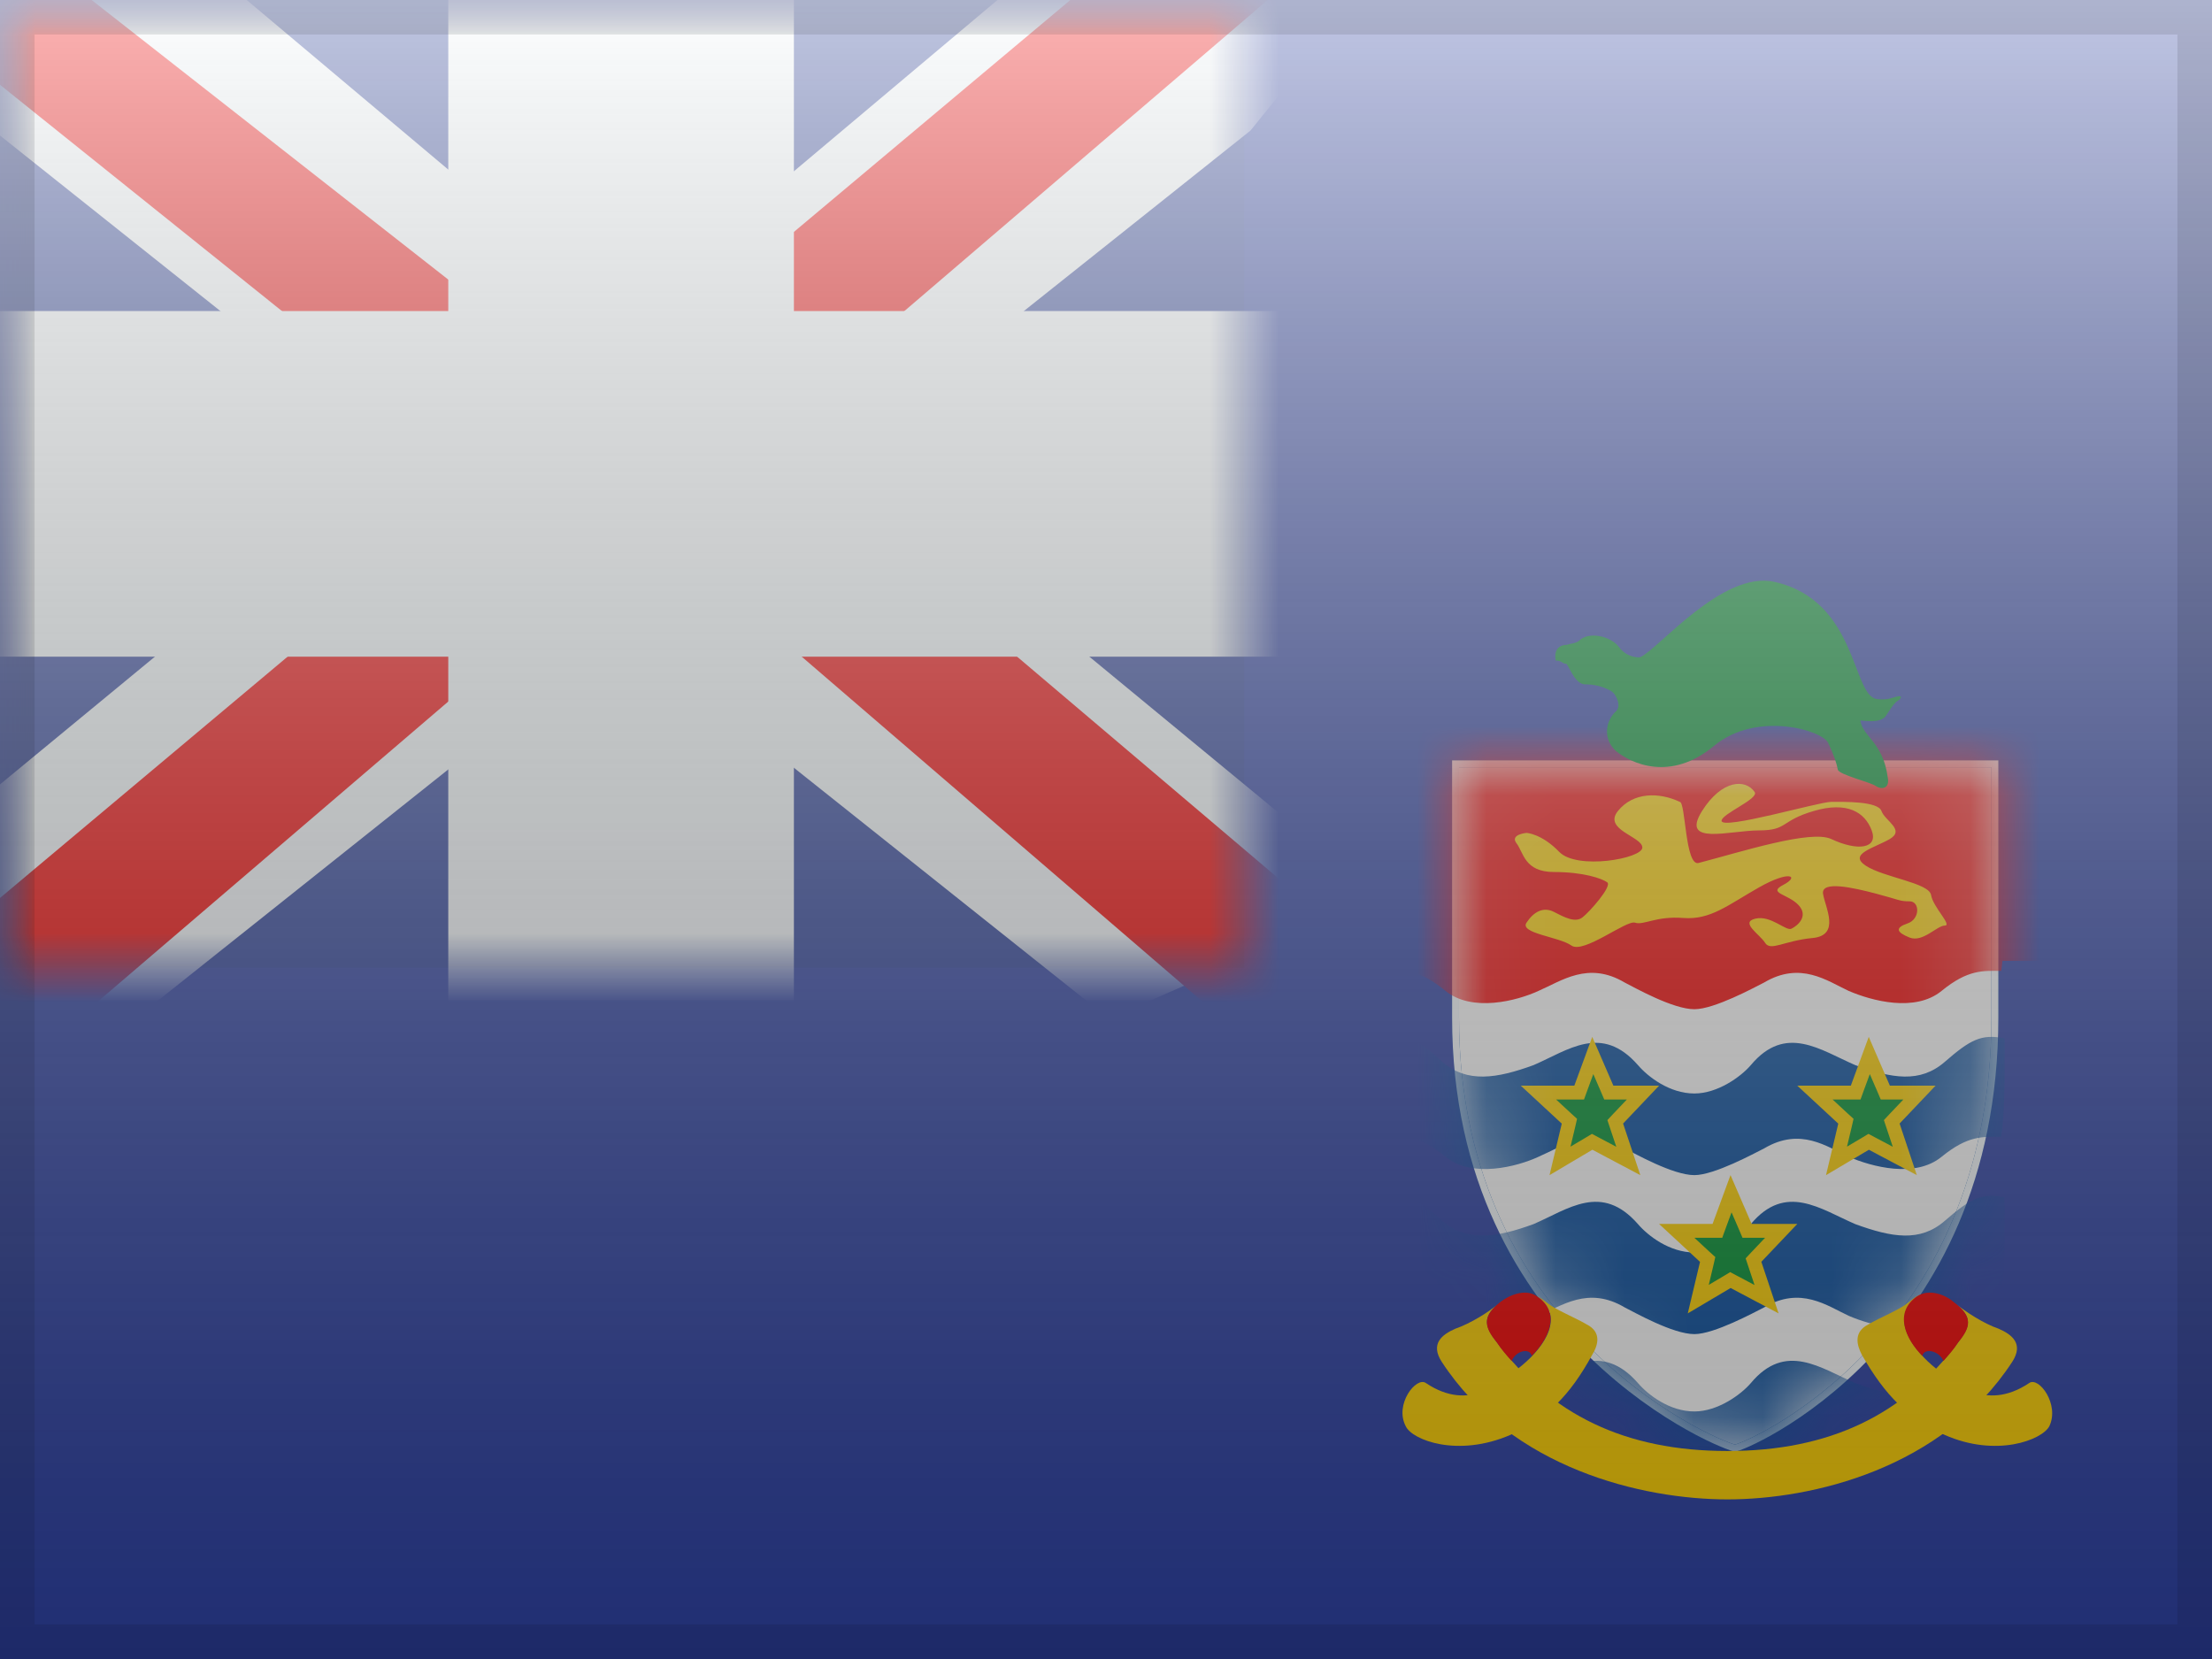 <svg width="32" height="24" viewBox="0 0 32 24" fill="none" xmlns="http://www.w3.org/2000/svg">
<mask id="mask0" mask-type="alpha" maskUnits="userSpaceOnUse" x="0" y="0" width="32" height="24">
<rect width="32" height="24" fill="white"/>
</mask>
<g mask="url(#mask0)">
</g>
<path fill-rule="evenodd" clip-rule="evenodd" d="M0 0V24H32V0H0Z" fill="#2E42A5"/>
<mask id="mask1" mask-type="alpha" maskUnits="userSpaceOnUse" x="0" y="0" width="32" height="24">
<path fill-rule="evenodd" clip-rule="evenodd" d="M0 0V24H32V0H0Z" fill="white"/>
</mask>
<g mask="url(#mask1)">
<rect width="18" height="14" fill="#2B409A"/>
<mask id="mask2" mask-type="alpha" maskUnits="userSpaceOnUse" x="0" y="0" width="18" height="14">
<rect width="18" height="14" fill="white"/>
</mask>
<g mask="url(#mask2)">
<path d="M-2.004 13L1.957 14.737L18.09 1.889L20.179 -0.693L15.943 -1.273L9.363 4.263L4.067 7.994L-2.004 13Z" fill="#F7FCFF"/>
<path d="M-1.462 14.217L0.556 15.225L19.429 -0.933H16.596L-1.462 14.217Z" fill="#F50100"/>
<path d="M20.004 13L16.043 14.737L-0.09 1.889L-2.18 -0.693L2.056 -1.273L8.636 4.263L13.933 7.994L20.004 13Z" fill="#F7FCFF"/>
<path d="M19.869 13.873L17.851 14.882L9.814 7.964L7.432 7.191L-2.381 -0.684H0.453L10.26 7.004L12.865 7.931L19.869 13.873Z" fill="#F50100"/>
<mask id="path-12-outside-1" maskUnits="userSpaceOnUse" x="-2" y="-2" width="22" height="18" fill="black">
<rect fill="white" x="-2" y="-2" width="22" height="18"/>
<path fill-rule="evenodd" clip-rule="evenodd" d="M9.985 0H7.985V6H0V8H7.985V14H9.985V8H18V6H9.985V0Z"/>
</mask>
<path fill-rule="evenodd" clip-rule="evenodd" d="M9.985 0H7.985V6H0V8H7.985V14H9.985V8H18V6H9.985V0Z" fill="#F50100"/>
<path d="M7.985 0V-1.5H6.485V0H7.985ZM9.985 0H11.485V-1.5H9.985V0ZM7.985 6V7.5H9.485V6H7.985ZM0 6V4.5H-1.5V6H0ZM0 8H-1.5V9.5H0V8ZM7.985 8H9.485V6.5H7.985V8ZM7.985 14H6.485V15.5H7.985V14ZM9.985 14V15.5H11.485V14H9.985ZM9.985 8V6.5H8.485V8H9.985ZM18 8V9.5H19.5V8H18ZM18 6H19.5V4.5H18V6ZM9.985 6H8.485V7.5H9.985V6ZM7.985 1.5H9.985V-1.5H7.985V1.5ZM9.485 6V0H6.485V6H9.485ZM0 7.5H7.985V4.5H0V7.5ZM1.5 8V6H-1.5V8H1.5ZM7.985 6.5H0V9.5H7.985V6.5ZM9.485 14V8H6.485V14H9.485ZM9.985 12.5H7.985V15.5H9.985V12.5ZM8.485 8V14H11.485V8H8.485ZM18 6.5H9.985V9.5H18V6.5ZM16.5 6V8H19.5V6H16.5ZM9.985 7.5H18V4.5H9.985V7.5ZM8.485 0V6H11.485V0H8.485Z" fill="#F7FCFF" mask="url(#path-12-outside-1)"/>
</g>
<path d="M21.057 14.722V11.05H28.859V11.05V11.057V11.063V11.069V11.076V11.082V11.089V11.095V11.102V11.108V11.115V11.121V11.128V11.134V11.141V11.148V11.154V11.161V11.167V11.174V11.181V11.187V11.194V11.201V11.207V11.214V11.221V11.228V11.234V11.241V11.248V11.255V11.262V11.268V11.275V11.282V11.289V11.296V11.303V11.31V11.317V11.324V11.331V11.338V11.345V11.351V11.359V11.366V11.373V11.38V11.387V11.394V11.401V11.408V11.415V11.422V11.429V11.436V11.444V11.451V11.458V11.465V11.472V11.479V11.487V11.494V11.501V11.508V11.516V11.523V11.53V11.538V11.545V11.552V11.559V11.567V11.574V11.582V11.589V11.596V11.604V11.611V11.618V11.626V11.633V11.641V11.648V11.656V11.663V11.671V11.678V11.686V11.693V11.701V11.708V11.716V11.723V11.731V11.738V11.746V11.754V11.761V11.769V11.776V11.784V11.791V11.799V11.807V11.814V11.822V11.83V11.837V11.845V11.853V11.861V11.868V11.876V11.884V11.891V11.899V11.907V11.915V11.922V11.93V11.938V11.945V11.953V11.961V11.969V11.977V11.985V11.992V12V12.008V12.016V12.024V12.031V12.039V12.047V12.055V12.063V12.071V12.079V12.086V12.094V12.102V12.11V12.118V12.126V12.134V12.142V12.15V12.158V12.166V12.174V12.181V12.189V12.197V12.205V12.213V12.221V12.229V12.237V12.245V12.253V12.261V12.269V12.277V12.285V12.293V12.301V12.309V12.317V12.325V12.333V12.341V12.349V12.357V12.365V12.373V12.381V12.389V12.397V12.405V12.414V12.421V12.43V12.438V12.446V12.454V12.462V12.47V12.478V12.486V12.494V12.502V12.51V12.518V12.526V12.534V12.543V12.551V12.559V12.567V12.575V12.583V12.591V12.599V12.607V12.615V12.623V12.631V12.639V12.648V12.656V12.664V12.672V12.68V12.688V12.696V12.704V12.712V12.72V12.729V12.737V12.745V12.753V12.761V12.769V12.777V12.785V12.793V12.801V12.809V12.817V12.825V12.834V12.842V12.85V12.858V12.866V12.874V12.882V12.89V12.898V12.906V12.914V12.922V12.93V12.938V12.947V12.955V12.963V12.971V12.979V12.987V12.995V13.003V13.011V13.019V13.027V13.035V13.043V13.051V13.059V13.067V13.075V13.083V13.091V13.099V13.107V13.115V13.123V13.131V13.139V13.147V13.155V13.163V13.171V13.179V13.187V13.195V13.203V13.211V13.219V13.227V13.235V13.242V13.25V13.258V13.266V13.274V13.282V13.29V13.298V13.306V13.313V13.321V13.329V13.337V13.345V13.353V13.361V13.368V13.376V13.384V13.392V13.4V13.408V13.415V13.423V13.431V13.439V13.447V13.454V13.462V13.47V13.477V13.485V13.493V13.501V13.508V13.516V13.524V13.531V13.539V13.547V13.555V13.562V13.57V13.578V13.585V13.593V13.6V13.608V13.616V13.623V13.631V13.638V13.646V13.653V13.661V13.669V13.676V13.684V13.691V13.699V13.706V13.714V13.721V13.729V13.736V13.744V13.751V13.758V13.766V13.773V13.781V13.788V13.796V13.803V13.81V13.818V13.825V13.832V13.84V13.847V13.854V13.861V13.869V13.876V13.883V13.89V13.898V13.905V13.912V13.919V13.927V13.934V13.941V13.948V13.955V13.962V13.97V13.977V13.984V13.991V13.998V14.005V14.012V14.019V14.026V14.033V14.04V14.047V14.054V14.061V14.068V14.075V14.082V14.089V14.095V14.102V14.109V14.116V14.123V14.13V14.137V14.143V14.15V14.157V14.164V14.171V14.177V14.184V14.191V14.197V14.204V14.211V14.217V14.224V14.231V14.237V14.244V14.25V14.257V14.263V14.27V14.277V14.283V14.29V14.296V14.302V14.309V14.315V14.322V14.328V14.334V14.341V14.347V14.353V14.36V14.366V14.372V14.379V14.385V14.391V14.397V14.403V14.41V14.416V14.422V14.428V14.434V14.44V14.446V14.453V14.459V14.464V14.47V14.476V14.482V14.489V14.494V14.5V14.506V14.512V14.518V14.524V14.53V14.536V14.541V14.547V14.553V14.559V14.564V14.57V14.576V14.581V14.587V14.593V14.598V14.604V14.609V14.615V14.62V14.626V14.632V14.637V14.643V14.648V14.653V14.659V14.664V14.669V14.675V14.68V14.685V14.691V14.696V14.701V14.706V14.712V14.717V14.722C28.859 17.074 27.951 18.631 27.025 19.601C26.561 20.086 26.093 20.425 25.732 20.642C25.552 20.75 25.398 20.828 25.286 20.879C25.23 20.904 25.184 20.922 25.151 20.934C25.134 20.94 25.12 20.945 25.111 20.947C25.105 20.949 25.102 20.95 25.1 20.95C25.098 20.95 25.095 20.949 25.088 20.947C25.078 20.944 25.064 20.94 25.047 20.934C25.011 20.922 24.963 20.904 24.903 20.878C24.783 20.828 24.619 20.75 24.425 20.641C24.038 20.424 23.535 20.085 23.035 19.6C22.038 18.63 21.057 17.073 21.057 14.722Z" fill="white"/>
<path d="M21.057 14.722V11.05H28.859V11.05V11.057V11.063V11.069V11.076V11.082V11.089V11.095V11.102V11.108V11.115V11.121V11.128V11.134V11.141V11.148V11.154V11.161V11.167V11.174V11.181V11.187V11.194V11.201V11.207V11.214V11.221V11.228V11.234V11.241V11.248V11.255V11.262V11.268V11.275V11.282V11.289V11.296V11.303V11.31V11.317V11.324V11.331V11.338V11.345V11.351V11.359V11.366V11.373V11.38V11.387V11.394V11.401V11.408V11.415V11.422V11.429V11.436V11.444V11.451V11.458V11.465V11.472V11.479V11.487V11.494V11.501V11.508V11.516V11.523V11.53V11.538V11.545V11.552V11.559V11.567V11.574V11.582V11.589V11.596V11.604V11.611V11.618V11.626V11.633V11.641V11.648V11.656V11.663V11.671V11.678V11.686V11.693V11.701V11.708V11.716V11.723V11.731V11.738V11.746V11.754V11.761V11.769V11.776V11.784V11.791V11.799V11.807V11.814V11.822V11.83V11.837V11.845V11.853V11.861V11.868V11.876V11.884V11.891V11.899V11.907V11.915V11.922V11.93V11.938V11.945V11.953V11.961V11.969V11.977V11.985V11.992V12V12.008V12.016V12.024V12.031V12.039V12.047V12.055V12.063V12.071V12.079V12.086V12.094V12.102V12.11V12.118V12.126V12.134V12.142V12.15V12.158V12.166V12.174V12.181V12.189V12.197V12.205V12.213V12.221V12.229V12.237V12.245V12.253V12.261V12.269V12.277V12.285V12.293V12.301V12.309V12.317V12.325V12.333V12.341V12.349V12.357V12.365V12.373V12.381V12.389V12.397V12.405V12.414V12.421V12.43V12.438V12.446V12.454V12.462V12.47V12.478V12.486V12.494V12.502V12.51V12.518V12.526V12.534V12.543V12.551V12.559V12.567V12.575V12.583V12.591V12.599V12.607V12.615V12.623V12.631V12.639V12.648V12.656V12.664V12.672V12.68V12.688V12.696V12.704V12.712V12.72V12.729V12.737V12.745V12.753V12.761V12.769V12.777V12.785V12.793V12.801V12.809V12.817V12.825V12.834V12.842V12.85V12.858V12.866V12.874V12.882V12.89V12.898V12.906V12.914V12.922V12.93V12.938V12.947V12.955V12.963V12.971V12.979V12.987V12.995V13.003V13.011V13.019V13.027V13.035V13.043V13.051V13.059V13.067V13.075V13.083V13.091V13.099V13.107V13.115V13.123V13.131V13.139V13.147V13.155V13.163V13.171V13.179V13.187V13.195V13.203V13.211V13.219V13.227V13.235V13.242V13.25V13.258V13.266V13.274V13.282V13.29V13.298V13.306V13.313V13.321V13.329V13.337V13.345V13.353V13.361V13.368V13.376V13.384V13.392V13.4V13.408V13.415V13.423V13.431V13.439V13.447V13.454V13.462V13.47V13.477V13.485V13.493V13.501V13.508V13.516V13.524V13.531V13.539V13.547V13.555V13.562V13.57V13.578V13.585V13.593V13.6V13.608V13.616V13.623V13.631V13.638V13.646V13.653V13.661V13.669V13.676V13.684V13.691V13.699V13.706V13.714V13.721V13.729V13.736V13.744V13.751V13.758V13.766V13.773V13.781V13.788V13.796V13.803V13.81V13.818V13.825V13.832V13.84V13.847V13.854V13.861V13.869V13.876V13.883V13.89V13.898V13.905V13.912V13.919V13.927V13.934V13.941V13.948V13.955V13.962V13.97V13.977V13.984V13.991V13.998V14.005V14.012V14.019V14.026V14.033V14.04V14.047V14.054V14.061V14.068V14.075V14.082V14.089V14.095V14.102V14.109V14.116V14.123V14.13V14.137V14.143V14.15V14.157V14.164V14.171V14.177V14.184V14.191V14.197V14.204V14.211V14.217V14.224V14.231V14.237V14.244V14.25V14.257V14.263V14.27V14.277V14.283V14.29V14.296V14.302V14.309V14.315V14.322V14.328V14.334V14.341V14.347V14.353V14.36V14.366V14.372V14.379V14.385V14.391V14.397V14.403V14.41V14.416V14.422V14.428V14.434V14.44V14.446V14.453V14.459V14.464V14.47V14.476V14.482V14.489V14.494V14.5V14.506V14.512V14.518V14.524V14.53V14.536V14.541V14.547V14.553V14.559V14.564V14.57V14.576V14.581V14.587V14.593V14.598V14.604V14.609V14.615V14.62V14.626V14.632V14.637V14.643V14.648V14.653V14.659V14.664V14.669V14.675V14.68V14.685V14.691V14.696V14.701V14.706V14.712V14.717V14.722C28.859 17.074 27.951 18.631 27.025 19.601C26.561 20.086 26.093 20.425 25.732 20.642C25.552 20.75 25.398 20.828 25.286 20.879C25.23 20.904 25.184 20.922 25.151 20.934C25.134 20.94 25.12 20.945 25.111 20.947C25.105 20.949 25.102 20.95 25.1 20.95C25.098 20.95 25.095 20.949 25.088 20.947C25.078 20.944 25.064 20.94 25.047 20.934C25.011 20.922 24.963 20.904 24.903 20.878C24.783 20.828 24.619 20.75 24.425 20.641C24.038 20.424 23.535 20.085 23.035 19.6C22.038 18.63 21.057 17.073 21.057 14.722Z" stroke="#0B50A0" stroke-width="0.1"/>
<path d="M21.057 14.722V11.05H28.859V11.05V11.057V11.063V11.069V11.076V11.082V11.089V11.095V11.102V11.108V11.115V11.121V11.128V11.134V11.141V11.148V11.154V11.161V11.167V11.174V11.181V11.187V11.194V11.201V11.207V11.214V11.221V11.228V11.234V11.241V11.248V11.255V11.262V11.268V11.275V11.282V11.289V11.296V11.303V11.31V11.317V11.324V11.331V11.338V11.345V11.351V11.359V11.366V11.373V11.38V11.387V11.394V11.401V11.408V11.415V11.422V11.429V11.436V11.444V11.451V11.458V11.465V11.472V11.479V11.487V11.494V11.501V11.508V11.516V11.523V11.53V11.538V11.545V11.552V11.559V11.567V11.574V11.582V11.589V11.596V11.604V11.611V11.618V11.626V11.633V11.641V11.648V11.656V11.663V11.671V11.678V11.686V11.693V11.701V11.708V11.716V11.723V11.731V11.738V11.746V11.754V11.761V11.769V11.776V11.784V11.791V11.799V11.807V11.814V11.822V11.83V11.837V11.845V11.853V11.861V11.868V11.876V11.884V11.891V11.899V11.907V11.915V11.922V11.93V11.938V11.945V11.953V11.961V11.969V11.977V11.985V11.992V12V12.008V12.016V12.024V12.031V12.039V12.047V12.055V12.063V12.071V12.079V12.086V12.094V12.102V12.11V12.118V12.126V12.134V12.142V12.15V12.158V12.166V12.174V12.181V12.189V12.197V12.205V12.213V12.221V12.229V12.237V12.245V12.253V12.261V12.269V12.277V12.285V12.293V12.301V12.309V12.317V12.325V12.333V12.341V12.349V12.357V12.365V12.373V12.381V12.389V12.397V12.405V12.414V12.421V12.43V12.438V12.446V12.454V12.462V12.47V12.478V12.486V12.494V12.502V12.51V12.518V12.526V12.534V12.543V12.551V12.559V12.567V12.575V12.583V12.591V12.599V12.607V12.615V12.623V12.631V12.639V12.648V12.656V12.664V12.672V12.68V12.688V12.696V12.704V12.712V12.72V12.729V12.737V12.745V12.753V12.761V12.769V12.777V12.785V12.793V12.801V12.809V12.817V12.825V12.834V12.842V12.85V12.858V12.866V12.874V12.882V12.89V12.898V12.906V12.914V12.922V12.93V12.938V12.947V12.955V12.963V12.971V12.979V12.987V12.995V13.003V13.011V13.019V13.027V13.035V13.043V13.051V13.059V13.067V13.075V13.083V13.091V13.099V13.107V13.115V13.123V13.131V13.139V13.147V13.155V13.163V13.171V13.179V13.187V13.195V13.203V13.211V13.219V13.227V13.235V13.242V13.25V13.258V13.266V13.274V13.282V13.29V13.298V13.306V13.313V13.321V13.329V13.337V13.345V13.353V13.361V13.368V13.376V13.384V13.392V13.4V13.408V13.415V13.423V13.431V13.439V13.447V13.454V13.462V13.47V13.477V13.485V13.493V13.501V13.508V13.516V13.524V13.531V13.539V13.547V13.555V13.562V13.57V13.578V13.585V13.593V13.6V13.608V13.616V13.623V13.631V13.638V13.646V13.653V13.661V13.669V13.676V13.684V13.691V13.699V13.706V13.714V13.721V13.729V13.736V13.744V13.751V13.758V13.766V13.773V13.781V13.788V13.796V13.803V13.81V13.818V13.825V13.832V13.84V13.847V13.854V13.861V13.869V13.876V13.883V13.89V13.898V13.905V13.912V13.919V13.927V13.934V13.941V13.948V13.955V13.962V13.97V13.977V13.984V13.991V13.998V14.005V14.012V14.019V14.026V14.033V14.04V14.047V14.054V14.061V14.068V14.075V14.082V14.089V14.095V14.102V14.109V14.116V14.123V14.13V14.137V14.143V14.15V14.157V14.164V14.171V14.177V14.184V14.191V14.197V14.204V14.211V14.217V14.224V14.231V14.237V14.244V14.25V14.257V14.263V14.27V14.277V14.283V14.29V14.296V14.302V14.309V14.315V14.322V14.328V14.334V14.341V14.347V14.353V14.36V14.366V14.372V14.379V14.385V14.391V14.397V14.403V14.41V14.416V14.422V14.428V14.434V14.44V14.446V14.453V14.459V14.464V14.47V14.476V14.482V14.489V14.494V14.5V14.506V14.512V14.518V14.524V14.53V14.536V14.541V14.547V14.553V14.559V14.564V14.57V14.576V14.581V14.587V14.593V14.598V14.604V14.609V14.615V14.62V14.626V14.632V14.637V14.643V14.648V14.653V14.659V14.664V14.669V14.675V14.68V14.685V14.691V14.696V14.701V14.706V14.712V14.717V14.722C28.859 17.074 27.951 18.631 27.025 19.601C26.561 20.086 26.093 20.425 25.732 20.642C25.552 20.75 25.398 20.828 25.286 20.879C25.23 20.904 25.184 20.922 25.151 20.934C25.134 20.94 25.12 20.945 25.111 20.947C25.105 20.949 25.102 20.95 25.1 20.95C25.098 20.95 25.095 20.949 25.088 20.947C25.078 20.944 25.064 20.94 25.047 20.934C25.011 20.922 24.963 20.904 24.903 20.878C24.783 20.828 24.619 20.75 24.425 20.641C24.038 20.424 23.535 20.085 23.035 19.6C22.038 18.63 21.057 17.073 21.057 14.722Z" stroke="#F7FCFF" stroke-width="0.1"/>
<mask id="mask3" mask-type="alpha" maskUnits="userSpaceOnUse" x="21" y="11" width="8" height="10">
<path d="M21.057 14.722V11.05H28.859V11.05V11.057V11.063V11.069V11.076V11.082V11.089V11.095V11.102V11.108V11.115V11.121V11.128V11.134V11.141V11.148V11.154V11.161V11.167V11.174V11.181V11.187V11.194V11.201V11.207V11.214V11.221V11.228V11.234V11.241V11.248V11.255V11.262V11.268V11.275V11.282V11.289V11.296V11.303V11.31V11.317V11.324V11.331V11.338V11.345V11.351V11.359V11.366V11.373V11.38V11.387V11.394V11.401V11.408V11.415V11.422V11.429V11.436V11.444V11.451V11.458V11.465V11.472V11.479V11.487V11.494V11.501V11.508V11.516V11.523V11.53V11.538V11.545V11.552V11.559V11.567V11.574V11.582V11.589V11.596V11.604V11.611V11.618V11.626V11.633V11.641V11.648V11.656V11.663V11.671V11.678V11.686V11.693V11.701V11.708V11.716V11.723V11.731V11.738V11.746V11.754V11.761V11.769V11.776V11.784V11.791V11.799V11.807V11.814V11.822V11.83V11.837V11.845V11.853V11.861V11.868V11.876V11.884V11.891V11.899V11.907V11.915V11.922V11.93V11.938V11.945V11.953V11.961V11.969V11.977V11.985V11.992V12V12.008V12.016V12.024V12.031V12.039V12.047V12.055V12.063V12.071V12.079V12.086V12.094V12.102V12.11V12.118V12.126V12.134V12.142V12.15V12.158V12.166V12.174V12.181V12.189V12.197V12.205V12.213V12.221V12.229V12.237V12.245V12.253V12.261V12.269V12.277V12.285V12.293V12.301V12.309V12.317V12.325V12.333V12.341V12.349V12.357V12.365V12.373V12.381V12.389V12.397V12.405V12.414V12.421V12.43V12.438V12.446V12.454V12.462V12.47V12.478V12.486V12.494V12.502V12.51V12.518V12.526V12.534V12.543V12.551V12.559V12.567V12.575V12.583V12.591V12.599V12.607V12.615V12.623V12.631V12.639V12.648V12.656V12.664V12.672V12.68V12.688V12.696V12.704V12.712V12.72V12.729V12.737V12.745V12.753V12.761V12.769V12.777V12.785V12.793V12.801V12.809V12.817V12.825V12.834V12.842V12.85V12.858V12.866V12.874V12.882V12.89V12.898V12.906V12.914V12.922V12.93V12.938V12.947V12.955V12.963V12.971V12.979V12.987V12.995V13.003V13.011V13.019V13.027V13.035V13.043V13.051V13.059V13.067V13.075V13.083V13.091V13.099V13.107V13.115V13.123V13.131V13.139V13.147V13.155V13.163V13.171V13.179V13.187V13.195V13.203V13.211V13.219V13.227V13.235V13.242V13.25V13.258V13.266V13.274V13.282V13.29V13.298V13.306V13.313V13.321V13.329V13.337V13.345V13.353V13.361V13.368V13.376V13.384V13.392V13.4V13.408V13.415V13.423V13.431V13.439V13.447V13.454V13.462V13.47V13.477V13.485V13.493V13.501V13.508V13.516V13.524V13.531V13.539V13.547V13.555V13.562V13.57V13.578V13.585V13.593V13.6V13.608V13.616V13.623V13.631V13.638V13.646V13.653V13.661V13.669V13.676V13.684V13.691V13.699V13.706V13.714V13.721V13.729V13.736V13.744V13.751V13.758V13.766V13.773V13.781V13.788V13.796V13.803V13.81V13.818V13.825V13.832V13.84V13.847V13.854V13.861V13.869V13.876V13.883V13.89V13.898V13.905V13.912V13.919V13.927V13.934V13.941V13.948V13.955V13.962V13.97V13.977V13.984V13.991V13.998V14.005V14.012V14.019V14.026V14.033V14.04V14.047V14.054V14.061V14.068V14.075V14.082V14.089V14.095V14.102V14.109V14.116V14.123V14.13V14.137V14.143V14.15V14.157V14.164V14.171V14.177V14.184V14.191V14.197V14.204V14.211V14.217V14.224V14.231V14.237V14.244V14.25V14.257V14.263V14.27V14.277V14.283V14.29V14.296V14.302V14.309V14.315V14.322V14.328V14.334V14.341V14.347V14.353V14.36V14.366V14.372V14.379V14.385V14.391V14.397V14.403V14.41V14.416V14.422V14.428V14.434V14.44V14.446V14.453V14.459V14.464V14.47V14.476V14.482V14.489V14.494V14.5V14.506V14.512V14.518V14.524V14.53V14.536V14.541V14.547V14.553V14.559V14.564V14.57V14.576V14.581V14.587V14.593V14.598V14.604V14.609V14.615V14.62V14.626V14.632V14.637V14.643V14.648V14.653V14.659V14.664V14.669V14.675V14.68V14.685V14.691V14.696V14.701V14.706V14.712V14.717V14.722C28.859 17.074 27.951 18.631 27.025 19.601C26.561 20.086 26.093 20.425 25.732 20.642C25.552 20.75 25.398 20.828 25.286 20.879C25.23 20.904 25.184 20.922 25.151 20.934C25.134 20.94 25.12 20.945 25.111 20.947C25.105 20.949 25.102 20.95 25.1 20.95C25.098 20.95 25.095 20.949 25.088 20.947C25.078 20.944 25.064 20.94 25.047 20.934C25.011 20.922 24.963 20.904 24.903 20.878C24.783 20.828 24.619 20.75 24.425 20.641C24.038 20.424 23.535 20.085 23.035 19.6C22.038 18.63 21.057 17.073 21.057 14.722Z" fill="white"/>
<path d="M21.057 14.722V11.05H28.859V11.05V11.057V11.063V11.069V11.076V11.082V11.089V11.095V11.102V11.108V11.115V11.121V11.128V11.134V11.141V11.148V11.154V11.161V11.167V11.174V11.181V11.187V11.194V11.201V11.207V11.214V11.221V11.228V11.234V11.241V11.248V11.255V11.262V11.268V11.275V11.282V11.289V11.296V11.303V11.31V11.317V11.324V11.331V11.338V11.345V11.351V11.359V11.366V11.373V11.38V11.387V11.394V11.401V11.408V11.415V11.422V11.429V11.436V11.444V11.451V11.458V11.465V11.472V11.479V11.487V11.494V11.501V11.508V11.516V11.523V11.53V11.538V11.545V11.552V11.559V11.567V11.574V11.582V11.589V11.596V11.604V11.611V11.618V11.626V11.633V11.641V11.648V11.656V11.663V11.671V11.678V11.686V11.693V11.701V11.708V11.716V11.723V11.731V11.738V11.746V11.754V11.761V11.769V11.776V11.784V11.791V11.799V11.807V11.814V11.822V11.83V11.837V11.845V11.853V11.861V11.868V11.876V11.884V11.891V11.899V11.907V11.915V11.922V11.93V11.938V11.945V11.953V11.961V11.969V11.977V11.985V11.992V12V12.008V12.016V12.024V12.031V12.039V12.047V12.055V12.063V12.071V12.079V12.086V12.094V12.102V12.11V12.118V12.126V12.134V12.142V12.15V12.158V12.166V12.174V12.181V12.189V12.197V12.205V12.213V12.221V12.229V12.237V12.245V12.253V12.261V12.269V12.277V12.285V12.293V12.301V12.309V12.317V12.325V12.333V12.341V12.349V12.357V12.365V12.373V12.381V12.389V12.397V12.405V12.414V12.421V12.43V12.438V12.446V12.454V12.462V12.47V12.478V12.486V12.494V12.502V12.51V12.518V12.526V12.534V12.543V12.551V12.559V12.567V12.575V12.583V12.591V12.599V12.607V12.615V12.623V12.631V12.639V12.648V12.656V12.664V12.672V12.68V12.688V12.696V12.704V12.712V12.72V12.729V12.737V12.745V12.753V12.761V12.769V12.777V12.785V12.793V12.801V12.809V12.817V12.825V12.834V12.842V12.85V12.858V12.866V12.874V12.882V12.89V12.898V12.906V12.914V12.922V12.93V12.938V12.947V12.955V12.963V12.971V12.979V12.987V12.995V13.003V13.011V13.019V13.027V13.035V13.043V13.051V13.059V13.067V13.075V13.083V13.091V13.099V13.107V13.115V13.123V13.131V13.139V13.147V13.155V13.163V13.171V13.179V13.187V13.195V13.203V13.211V13.219V13.227V13.235V13.242V13.25V13.258V13.266V13.274V13.282V13.29V13.298V13.306V13.313V13.321V13.329V13.337V13.345V13.353V13.361V13.368V13.376V13.384V13.392V13.4V13.408V13.415V13.423V13.431V13.439V13.447V13.454V13.462V13.47V13.477V13.485V13.493V13.501V13.508V13.516V13.524V13.531V13.539V13.547V13.555V13.562V13.57V13.578V13.585V13.593V13.6V13.608V13.616V13.623V13.631V13.638V13.646V13.653V13.661V13.669V13.676V13.684V13.691V13.699V13.706V13.714V13.721V13.729V13.736V13.744V13.751V13.758V13.766V13.773V13.781V13.788V13.796V13.803V13.81V13.818V13.825V13.832V13.84V13.847V13.854V13.861V13.869V13.876V13.883V13.89V13.898V13.905V13.912V13.919V13.927V13.934V13.941V13.948V13.955V13.962V13.97V13.977V13.984V13.991V13.998V14.005V14.012V14.019V14.026V14.033V14.04V14.047V14.054V14.061V14.068V14.075V14.082V14.089V14.095V14.102V14.109V14.116V14.123V14.13V14.137V14.143V14.15V14.157V14.164V14.171V14.177V14.184V14.191V14.197V14.204V14.211V14.217V14.224V14.231V14.237V14.244V14.25V14.257V14.263V14.27V14.277V14.283V14.29V14.296V14.302V14.309V14.315V14.322V14.328V14.334V14.341V14.347V14.353V14.36V14.366V14.372V14.379V14.385V14.391V14.397V14.403V14.41V14.416V14.422V14.428V14.434V14.44V14.446V14.453V14.459V14.464V14.47V14.476V14.482V14.489V14.494V14.5V14.506V14.512V14.518V14.524V14.53V14.536V14.541V14.547V14.553V14.559V14.564V14.57V14.576V14.581V14.587V14.593V14.598V14.604V14.609V14.615V14.62V14.626V14.632V14.637V14.643V14.648V14.653V14.659V14.664V14.669V14.675V14.68V14.685V14.691V14.696V14.701V14.706V14.712V14.717V14.722C28.859 17.074 27.951 18.631 27.025 19.601C26.561 20.086 26.093 20.425 25.732 20.642C25.552 20.75 25.398 20.828 25.286 20.879C25.23 20.904 25.184 20.922 25.151 20.934C25.134 20.94 25.12 20.945 25.111 20.947C25.105 20.949 25.102 20.95 25.1 20.95C25.098 20.95 25.095 20.949 25.088 20.947C25.078 20.944 25.064 20.94 25.047 20.934C25.011 20.922 24.963 20.904 24.903 20.878C24.783 20.828 24.619 20.75 24.425 20.641C24.038 20.424 23.535 20.085 23.035 19.6C22.038 18.63 21.057 17.073 21.057 14.722Z" stroke="white" stroke-width="0.1"/>
</mask>
<g mask="url(#mask3)">
<rect x="20.5" y="10.5" width="9" height="3.4" fill="#F50100"/>
<path d="M24.512 14.6C24.8 14.6 25.376 14.287 25.52 14.214C26.048 13.901 26.432 14.19 26.744 14.335C27.08 14.479 27.704 14.648 28.088 14.335C28.472 14.021 28.688 14.045 28.952 14.045C29 13.684 29 13.322 29 12.912V12.623C28.664 12.55 28.496 12.647 28.136 12.96C27.776 13.274 27.368 13.201 26.84 13.009C26.336 12.792 25.832 12.406 25.328 13.009C25.184 13.177 24.848 13.418 24.512 13.418C24.152 13.418 23.84 13.177 23.696 13.009C23.168 12.406 22.688 12.792 22.184 13.009C21.656 13.201 21.224 13.274 20.864 12.96C20.528 12.647 20.36 12.55 20 12.623V12.912C20 13.322 20.024 13.684 20.072 14.045C20.336 14.045 20.528 14.021 20.912 14.335C21.296 14.648 21.944 14.479 22.256 14.335C22.592 14.19 22.976 13.901 23.504 14.214C23.648 14.287 24.2 14.6 24.512 14.6H24.512Z" fill="#F50100"/>
<path fill-rule="evenodd" clip-rule="evenodd" d="M22.084 12.049C22.084 12.049 22.301 12.059 22.557 12.324C22.814 12.589 23.759 12.421 23.759 12.261C23.759 12.101 23.186 12.005 23.406 11.732C23.627 11.458 24 11.457 24.3 11.6C24.386 11.6 24.377 12.536 24.573 12.484C25.195 12.322 26.198 11.999 26.492 12.138C26.879 12.319 27.175 12.274 27.077 12.013C26.979 11.752 26.726 11.589 26.239 11.732C25.752 11.874 25.866 12.013 25.446 12.013C25.025 12.013 24.303 12.241 24.623 11.732C24.911 11.275 25.253 11.266 25.384 11.458C25.451 11.556 24.905 11.773 24.905 11.874C24.905 12.013 26.312 11.6 26.492 11.6C26.672 11.6 27.168 11.589 27.218 11.732C27.267 11.874 27.566 12.005 27.338 12.138C27.11 12.27 26.733 12.354 26.992 12.524C27.251 12.694 27.908 12.771 27.936 12.948C27.965 13.125 28.247 13.39 28.134 13.39C28.021 13.39 27.816 13.639 27.625 13.563C27.434 13.487 27.412 13.421 27.595 13.359C27.778 13.298 27.776 13.039 27.625 13.039C27.474 13.039 27.487 13.019 27.144 12.929C26.8 12.838 26.346 12.738 26.373 12.929C26.401 13.12 26.633 13.531 26.221 13.57C25.808 13.609 25.615 13.766 25.535 13.64C25.455 13.513 25.168 13.344 25.393 13.29C25.619 13.236 25.835 13.474 25.916 13.435C25.997 13.396 26.172 13.258 26.018 13.093C25.864 12.929 25.564 12.923 25.8 12.8C26.036 12.677 25.895 12.583 25.446 12.838C24.996 13.093 24.746 13.31 24.352 13.28C23.957 13.249 23.78 13.389 23.654 13.348C23.527 13.306 22.909 13.805 22.732 13.678C22.554 13.552 21.98 13.503 22.083 13.348C22.186 13.192 22.325 13.112 22.48 13.192C22.634 13.272 22.788 13.352 22.892 13.272C22.996 13.192 23.326 12.819 23.251 12.764C23.175 12.709 22.908 12.615 22.48 12.615C22.051 12.615 22.041 12.33 21.939 12.2C21.838 12.07 22.084 12.049 22.084 12.049Z" fill="#FFD100"/>
<path d="M24.512 17C24.8 17 25.376 16.686 25.52 16.614C26.048 16.301 26.432 16.59 26.744 16.735C27.08 16.879 27.704 17.048 28.088 16.735C28.472 16.421 28.688 16.445 28.952 16.445C29 16.084 29 15.722 29 15.312V15.023C28.664 14.95 28.496 15.047 28.136 15.36C27.776 15.674 27.368 15.601 26.84 15.409C26.336 15.192 25.832 14.806 25.328 15.409C25.184 15.577 24.848 15.819 24.512 15.819C24.152 15.819 23.84 15.577 23.696 15.409C23.168 14.806 22.688 15.192 22.184 15.409C21.656 15.601 21.224 15.674 20.864 15.36C20.528 15.047 20.36 14.95 20 15.023V15.312C20 15.722 20.024 16.084 20.072 16.445C20.336 16.445 20.528 16.421 20.912 16.735C21.296 17.048 21.944 16.879 22.256 16.735C22.592 16.59 22.976 16.301 23.504 16.614C23.648 16.686 24.2 17 24.512 17H24.512Z" fill="#0B50A0"/>
<path d="M24.512 19.3C24.8 19.3 25.376 18.986 25.52 18.914C26.048 18.601 26.432 18.89 26.744 19.035C27.08 19.179 27.704 19.348 28.088 19.035C28.472 18.721 28.688 18.745 28.952 18.745C29 18.384 29 18.022 29 17.612V17.323C28.664 17.25 28.496 17.347 28.136 17.66C27.776 17.974 27.368 17.901 26.84 17.709C26.336 17.492 25.832 17.106 25.328 17.709C25.184 17.877 24.848 18.119 24.512 18.119C24.152 18.119 23.84 17.877 23.696 17.709C23.168 17.106 22.688 17.492 22.184 17.709C21.656 17.901 21.224 17.974 20.864 17.66C20.528 17.347 20.36 17.25 20 17.323V17.612C20 18.022 20.024 18.384 20.072 18.745C20.336 18.745 20.528 18.721 20.912 19.035C21.296 19.348 21.944 19.179 22.256 19.035C22.592 18.89 22.976 18.601 23.504 18.914C23.648 18.986 24.2 19.3 24.512 19.3H24.512Z" fill="#0B50A0"/>
<path d="M24.512 21.6C24.8 21.6 25.376 21.287 25.52 21.214C26.048 20.901 26.432 21.19 26.744 21.335C27.08 21.479 27.704 21.648 28.088 21.335C28.472 21.021 28.688 21.045 28.952 21.045C29 20.684 29 20.322 29 19.912V19.623C28.664 19.55 28.496 19.647 28.136 19.96C27.776 20.274 27.368 20.201 26.84 20.009C26.336 19.792 25.832 19.406 25.328 20.009C25.184 20.177 24.848 20.419 24.512 20.419C24.152 20.419 23.84 20.177 23.696 20.009C23.168 19.406 22.688 19.792 22.184 20.009C21.656 20.201 21.224 20.274 20.864 19.96C20.528 19.647 20.36 19.55 20 19.623V19.912C20 20.322 20.024 20.684 20.072 21.045C20.336 21.045 20.528 21.021 20.912 21.335C21.296 21.648 21.944 21.479 22.256 21.335C22.592 21.19 22.976 20.901 23.504 21.214C23.648 21.287 24.2 21.6 24.512 21.6H24.512Z" fill="#0B50A0"/>
<path d="M25.082 18.544L25.033 18.518L24.985 18.547L24.568 18.794L24.691 18.277L24.704 18.22L24.661 18.181L24.256 17.806H24.775H24.845L24.869 17.74L25.042 17.269L25.248 17.745L25.274 17.806H25.34H25.768L25.408 18.185L25.367 18.229L25.386 18.286L25.556 18.795L25.082 18.544Z" fill="#059334" stroke="#FFD100" stroke-width="0.2"/>
<path d="M23.082 16.544L23.033 16.518L22.985 16.547L22.568 16.794L22.691 16.277L22.704 16.22L22.661 16.181L22.256 15.806H22.775H22.845L22.869 15.74L23.042 15.269L23.248 15.745L23.274 15.806H23.34H23.768L23.408 16.185L23.367 16.229L23.386 16.286L23.556 16.795L23.082 16.544Z" fill="#059334" stroke="#FFD100" stroke-width="0.2"/>
<path d="M27.082 16.544L27.033 16.518L26.985 16.547L26.568 16.794L26.691 16.277L26.704 16.22L26.661 16.181L26.256 15.806H26.775H26.845L26.869 15.74L27.042 15.269L27.248 15.745L27.274 15.806H27.34H27.768L27.408 16.185L27.367 16.229L27.386 16.286L27.556 16.795L27.082 16.544Z" fill="#059334" stroke="#FFD100" stroke-width="0.2"/>
</g>
<path d="M20.337 20.634C20.429 20.831 21.087 21.089 21.852 20.757C22.373 20.524 22.71 20.192 23.032 19.602C23.123 19.455 23.169 19.27 22.955 19.16C22.787 19.061 22.511 18.951 22.388 18.853C22.327 18.803 22.266 18.767 22.22 18.73C22.251 18.754 22.281 18.779 22.312 18.816C22.618 19.111 22.297 19.541 21.96 19.799C21.715 19.983 21.271 20.438 20.628 20.008C20.49 19.909 20.168 20.315 20.337 20.634L20.337 20.634Z" fill="#FFD100"/>
<path d="M29.646 20.634C29.539 20.831 28.88 21.089 28.13 20.757C27.61 20.524 27.273 20.192 26.936 19.602C26.859 19.455 26.813 19.27 27.028 19.16C27.196 19.061 27.472 18.951 27.594 18.853C27.655 18.803 27.701 18.767 27.763 18.73C27.732 18.754 27.701 18.779 27.671 18.816C27.365 19.111 27.686 19.541 28.008 19.799C28.253 19.983 28.712 20.438 29.355 20.008C29.493 19.909 29.799 20.315 29.646 20.634L29.646 20.634Z" fill="#FFD100"/>
<path d="M24.991 21.691C26.216 21.691 28.099 21.249 29.11 19.701C29.278 19.442 29.11 19.307 28.911 19.221C28.696 19.148 28.436 18.976 28.298 18.865C28.543 19.061 28.497 19.197 28.329 19.418C27.548 20.462 26.476 20.991 24.991 20.991C23.506 20.991 22.434 20.462 21.653 19.418C21.485 19.197 21.439 19.061 21.669 18.865C21.546 18.976 21.27 19.148 21.056 19.221C20.857 19.307 20.689 19.442 20.857 19.701C21.868 21.249 23.766 21.691 24.991 21.691H24.991Z" fill="#FFD100"/>
<path d="M22.159 19.614C22.128 19.492 21.929 19.541 21.868 19.688C21.791 19.602 21.715 19.516 21.653 19.418C21.47 19.197 21.439 19.049 21.699 18.84C21.822 18.742 22.067 18.631 22.235 18.754C22.587 18.988 22.404 19.369 22.159 19.614L22.159 19.614Z" fill="#F50100"/>
<path d="M27.809 19.614C27.839 19.492 28.054 19.541 28.115 19.688C28.191 19.602 28.268 19.516 28.329 19.418C28.513 19.197 28.544 19.049 28.268 18.84C28.161 18.742 27.916 18.631 27.732 18.754C27.395 18.988 27.564 19.369 27.809 19.614L27.809 19.614Z" fill="#F50100"/>
<path d="M23.424 9.364C23.304 9.2 22.977 9.127 22.84 9.273C22.788 9.31 22.719 9.31 22.668 9.328C22.582 9.328 22.472 9.374 22.506 9.556C22.599 9.556 22.599 9.602 22.651 9.602C22.685 9.583 22.774 9.918 22.946 9.9C23.135 9.9 23.304 9.985 23.338 10.021C23.39 10.076 23.458 10.222 23.372 10.295C23.252 10.405 23.166 10.66 23.372 10.861C23.596 11.044 24.163 11.318 24.799 10.788C25.418 10.277 26.38 10.569 26.449 10.752C26.535 10.934 26.57 11.044 26.587 11.135C26.604 11.208 27.068 11.318 27.137 11.372C27.223 11.427 27.343 11.409 27.309 11.245C27.24 10.733 26.948 10.66 26.913 10.423C27.085 10.441 27.205 10.441 27.274 10.368C27.326 10.295 27.395 10.168 27.463 10.131C27.515 10.095 27.515 10.058 27.446 10.076C27.36 10.095 27.309 10.131 27.154 10.113C26.788 10.071 26.878 8.686 25.668 8.417C24.92 8.25 23.988 9.392 23.732 9.505C23.726 9.507 23.721 9.509 23.716 9.51C23.596 9.51 23.493 9.456 23.424 9.364Z" fill="#059334"/>
</g>
<rect width="32" height="24" fill="url(#paint0_linear)" style="mix-blend-mode:overlay"/>
<path d="M0 0V-0.5H-0.5V0H0ZM32 0H32.5V-0.5H32V0ZM32 24V24.5H32.5V24H32ZM0 24H-0.5V24.5H0V24ZM0 0.5H32V-0.5H0V0.5ZM31.5 0V24H32.5V0H31.5ZM32 23.5H0V24.5H32V23.5ZM0.5 24V0H-0.5V24H0.5Z" fill="black" fill-opacity="0.1" style="mix-blend-mode:multiply"/>
<defs>
<linearGradient id="paint0_linear" x1="16" y1="0" x2="16" y2="24" gradientUnits="userSpaceOnUse">
<stop stop-color="white" stop-opacity="0.7"/>
<stop offset="1" stop-opacity="0.3"/>
</linearGradient>
</defs>
</svg>

